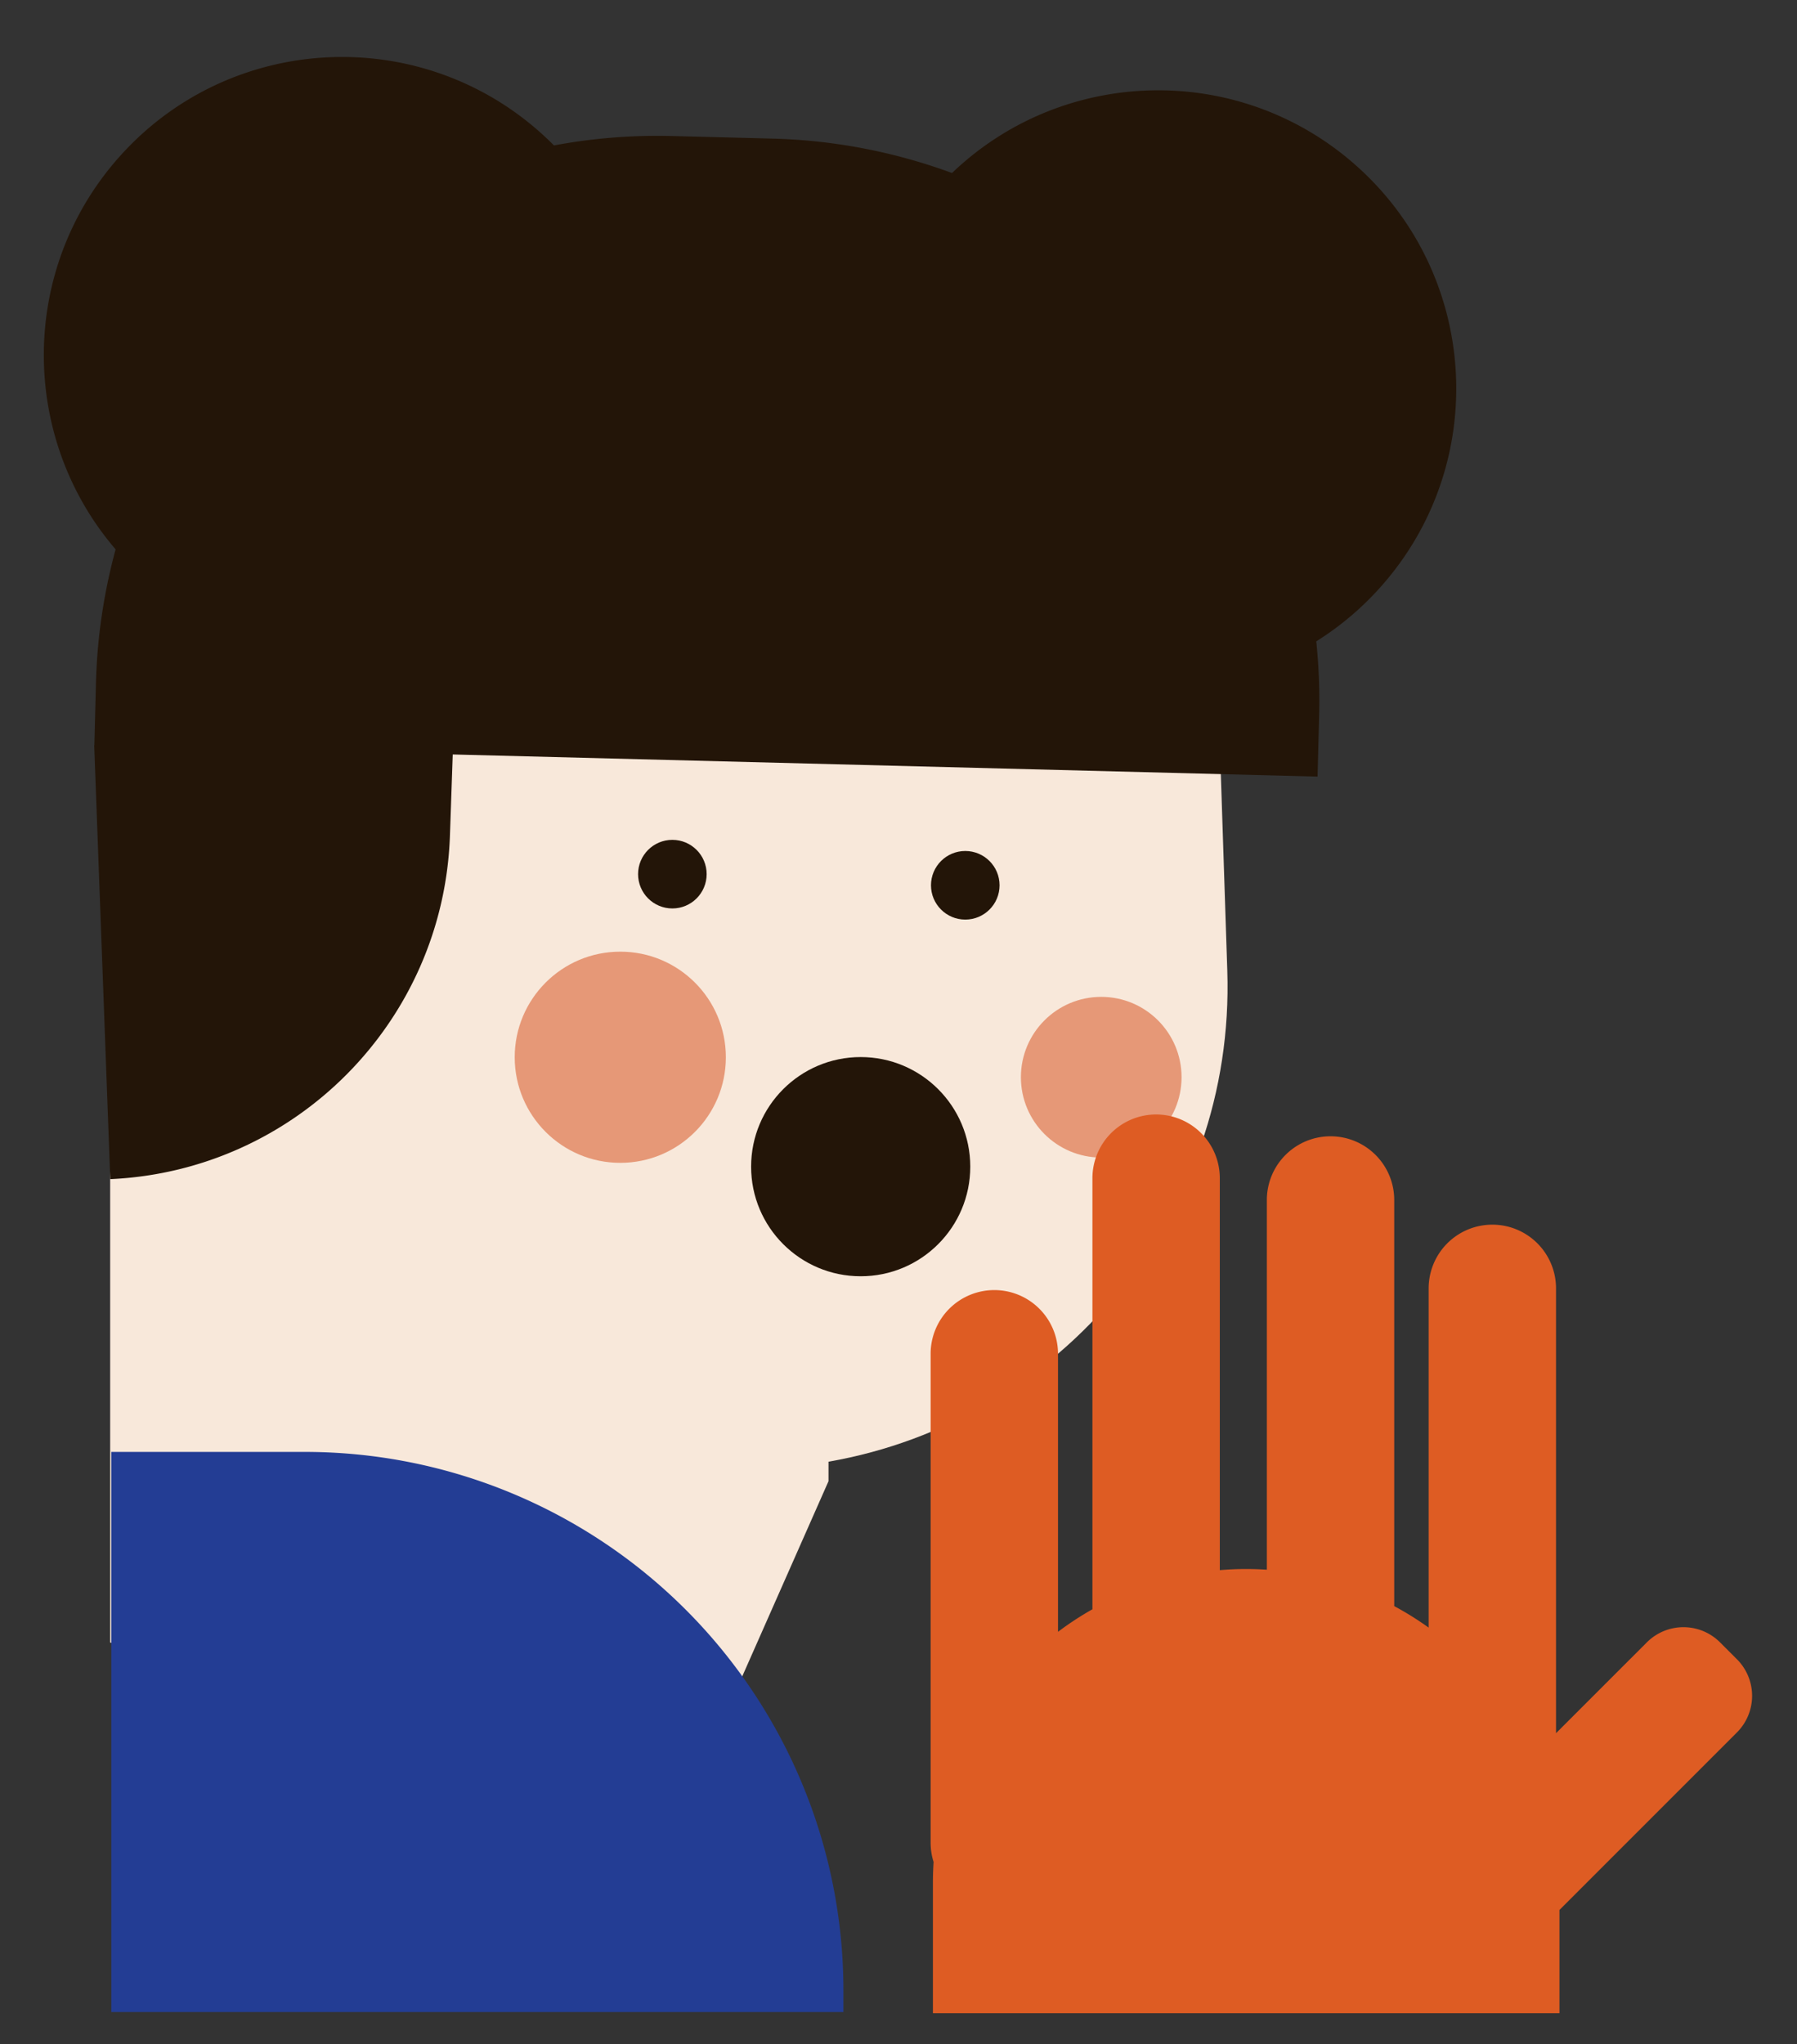 <svg id="Capa_1" data-name="Capa 1" xmlns="http://www.w3.org/2000/svg" viewBox="0 0 1566 1781"><rect x="0" y="0" width="1566" height="1781" fill="#333333" stroke="none"/><title>Mesa de trabajo 7</title><path d="M1069.53,845.73,1054.64,393,214.7,420.66l14.9,452.71q.48,14.75,2,29.21L96,898v533l403,165,38.7-64.16L598,1571l124-280.48v-17C925.19,1238.22,1076.51,1057.74,1069.53,845.73Z" fill="#f8e8da"/><circle cx="841.19" cy="771.32" r="29.88" fill="#231508"/><circle cx="585.93" cy="761.61" r="29.88" fill="#231508"/><circle cx="750.05" cy="1016.47" r="95.49" fill="#231508"/><circle cx="959.67" cy="938.53" r="70" fill="#e69877"/><circle cx="540.55" cy="921.14" r="92" fill="#e69877"/><path d="M97,1265H265.75A469.25,469.25,0,0,1,735,1734.25V1753a0,0,0,0,1,0,0H97a0,0,0,0,1,0,0V1265A0,0,0,0,1,97,1265Z" fill="#233d94"/><path d="M1513.66,1445.64l-14.73-14.73a45.08,45.08,0,0,0-63.76,0L1356,1510.08V1122.5a55.5,55.5,0,0,0-55.5-55.5h0a55.5,55.5,0,0,0-55.5,55.5v295.57a273.74,273.74,0,0,0-30-18.72V1045.5a55.5,55.5,0,0,0-55.5-55.5h0a55.5,55.5,0,0,0-55.5,55.5v322.11c-6-.39-12-.61-18-.61h0c-7.75,0-15.42.34-23,1V1026.5a55.5,55.5,0,0,0-55.5-55.5h0a55.5,55.5,0,0,0-55.5,55.5v374c0,.53,0,1.06,0,1.59a274,274,0,0,0-30,19.65V1179.5a55.5,55.5,0,0,0-55.5-55.5h0a55.5,55.5,0,0,0-55.5,55.5v426a55.41,55.41,0,0,0,2.59,16.78c-.38,5.86-.59,11.76-.59,17.72v114h546v-89.94l154.66-154.66A45.08,45.08,0,0,0,1513.66,1445.64Z" fill="#de5c23"/><path d="M1182.06,144.49c-101.94-90.81-255.54-86.63-352.43,6.25a489.53,489.53,0,0,0-157-30l-86.89-2.22a491.59,491.59,0,0,0-103,8.18c-3.81-3.84-7.74-7.59-11.83-11.23C363.7,20,199.46,29.5,104,136.64c-87.6,98.34-86.8,244.76-3.25,342A491.2,491.2,0,0,0,83.61,595.53l-1.37,53.69-.15,0,14,378.12h0c161.57-7.33,290.41-137.56,296-299.21l2.45-70.8,753.65,19.29,1.38-53.83a495.59,495.59,0,0,0-2.51-64,259.77,259.77,0,0,0,56.14-47.46C1298.68,404.18,1289.2,239.94,1182.06,144.49Z" fill="#231508"/></svg>